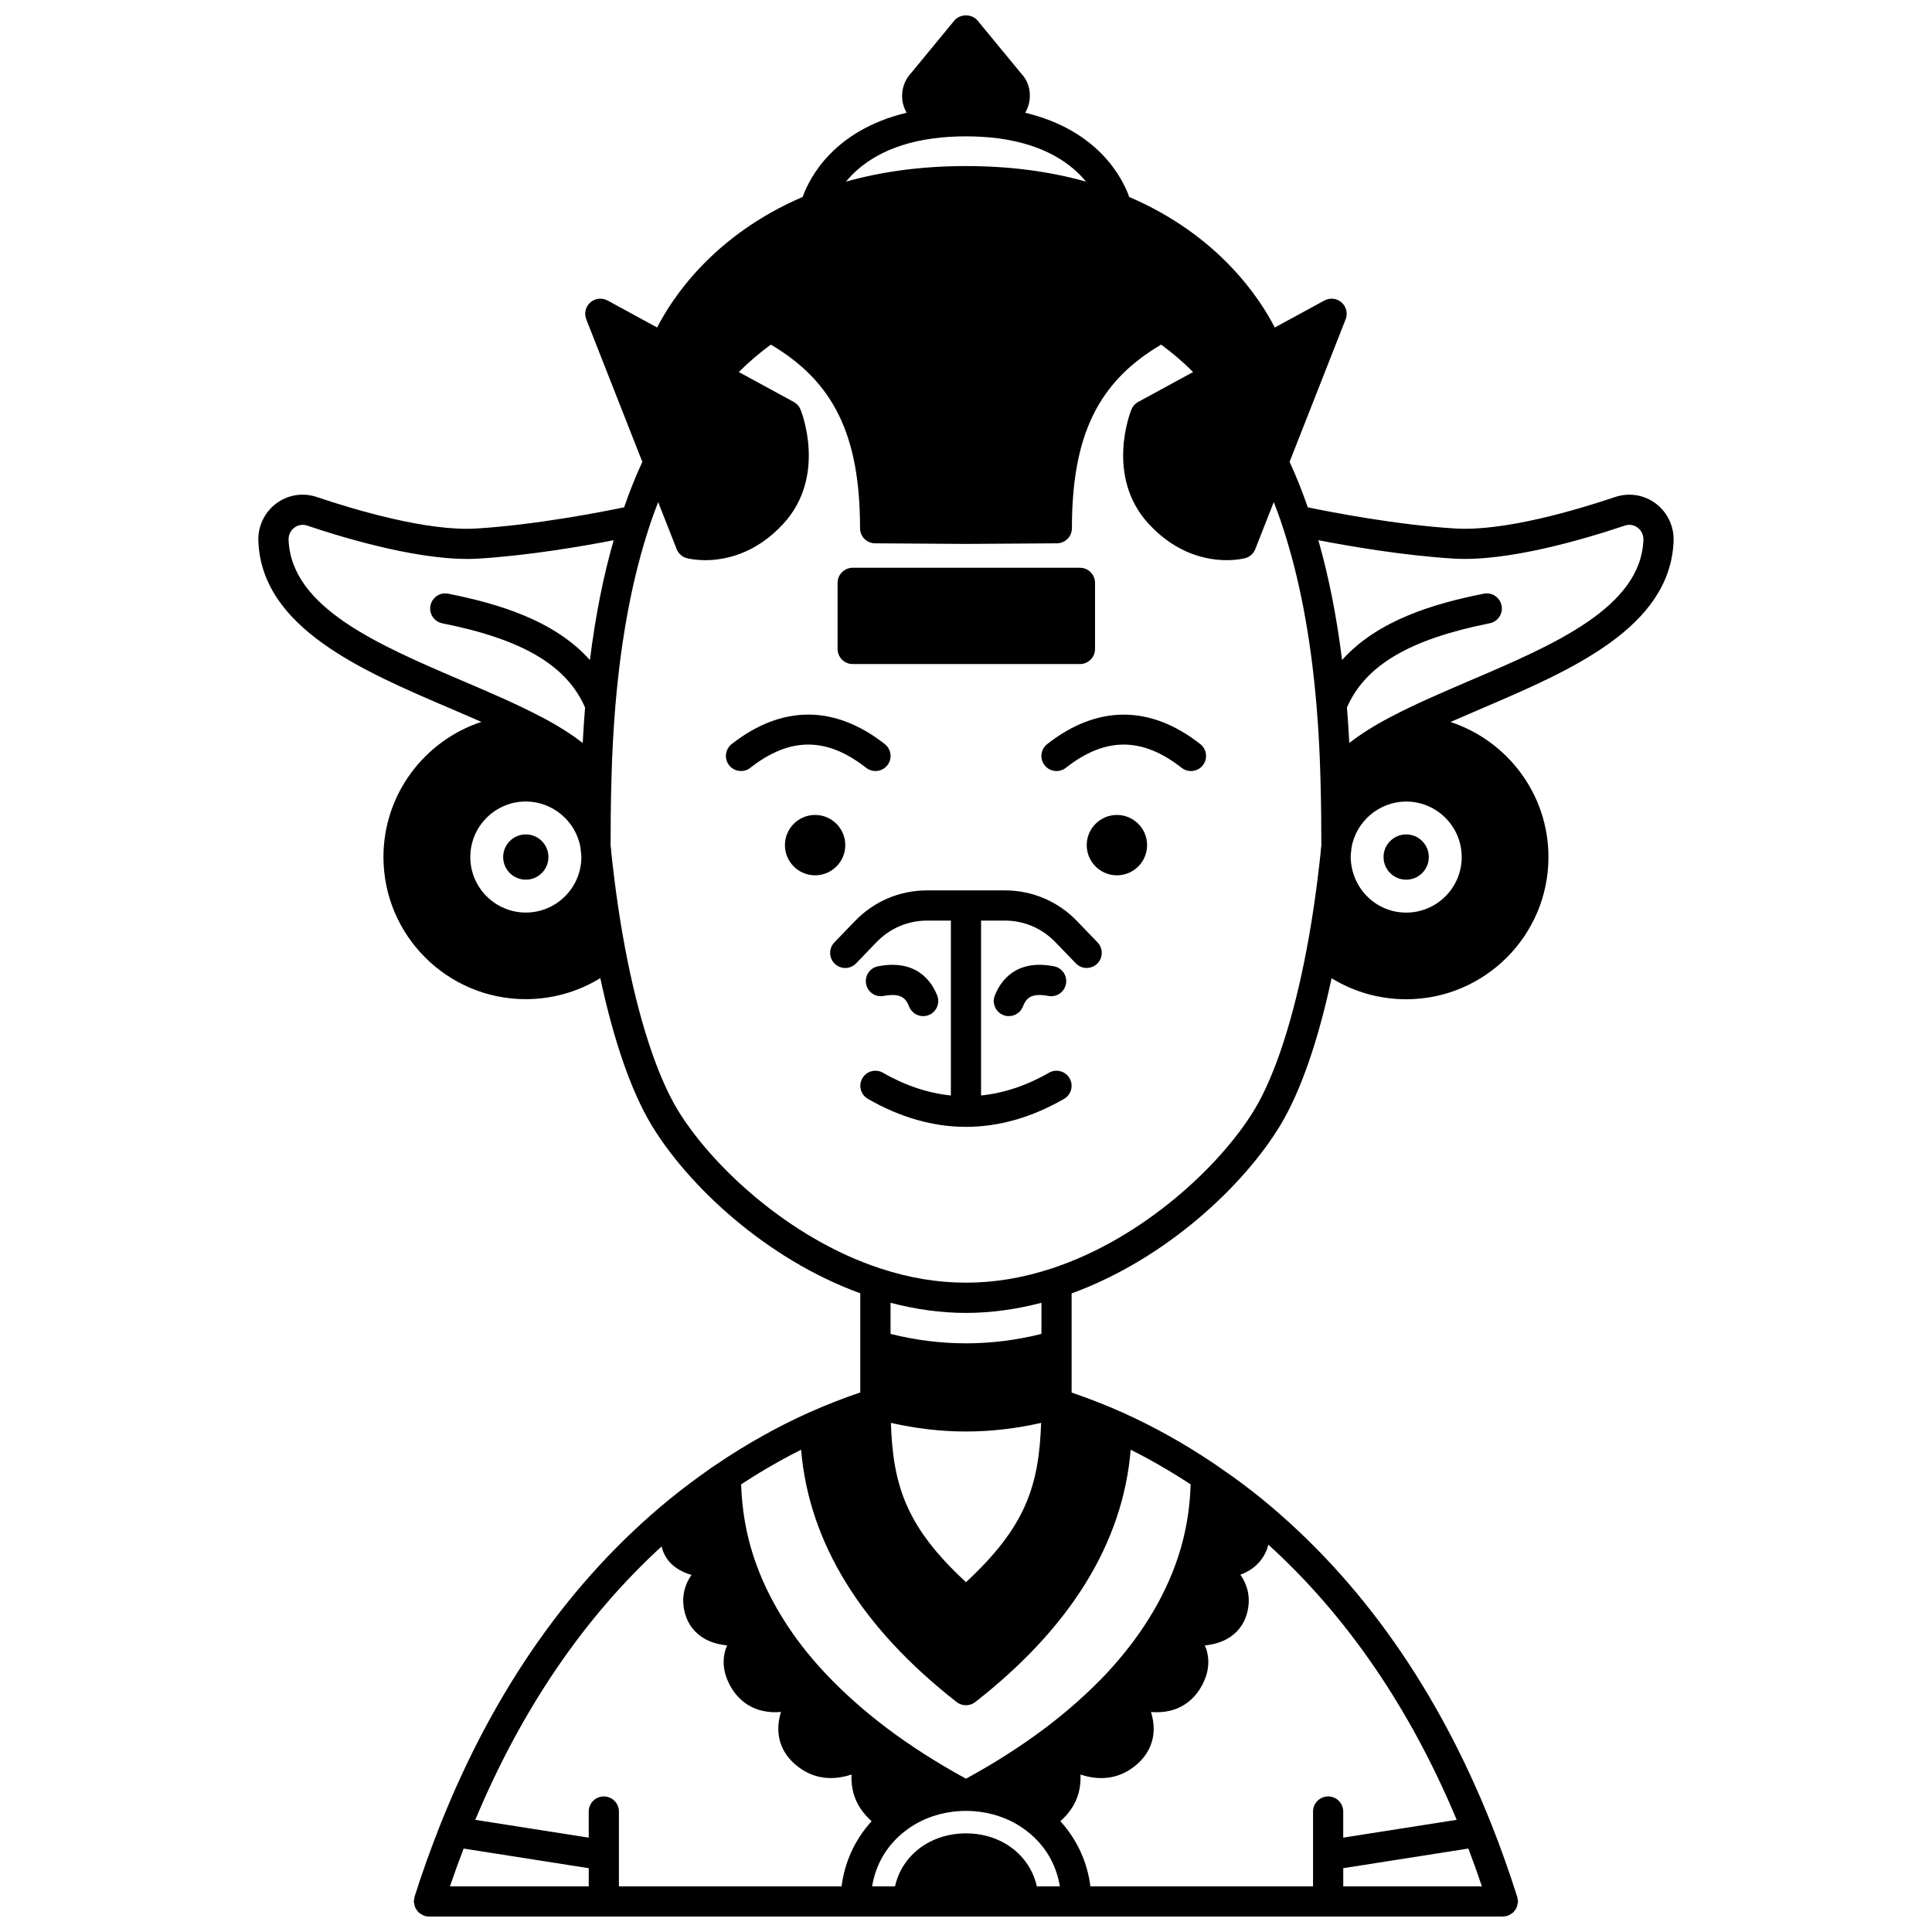 <?xml version="1.0" encoding="UTF-8"?>
<!-- Uploaded to: SVG Repo, www.svgrepo.com, Generator: SVG Repo Mixer Tools -->
<svg width="800px" height="800px" version="1.1" viewBox="144 144 512 512" xmlns="http://www.w3.org/2000/svg">
 <defs>
  <clipPath id="a">
   <path d="m212 148.09h376v503.81h-376z"/>
  </clipPath>
 </defs>
 <path d="m522.65 371.13c0 3.312-2.684 5.996-6 5.996-3.312 0-5.996-2.684-5.996-5.996 0-3.316 2.684-6 5.996-6 3.316 0 6 2.684 6 6"/>
 <path d="m447.99 367.97c0 4.418-3.578 7.996-7.996 7.996-4.418 0-8-3.578-8-7.996s3.582-8 8-8c4.418 0 7.996 3.582 7.996 8"/>
 <path d="m368.01 367.97c0 4.418-3.582 7.996-8 7.996-4.414 0-7.996-3.578-7.996-7.996s3.582-8 7.996-8c4.418 0 8 3.582 8 8"/>
 <path d="m289.34 371.13c0 3.312-2.684 5.996-5.996 5.996s-6-2.684-6-5.996c0-3.316 2.688-6 6-6s5.996 2.684 5.996 6"/>
 <path d="m421.52 341.19c-1.738 1.363-2.043 3.879-0.68 5.613 1.359 1.738 3.879 2.043 5.613 0.68 10.473-8.219 20.223-8.219 30.695 0 0.73 0.574 1.602 0.852 2.465 0.852 1.188 0 2.363-0.523 3.152-1.531 1.363-1.738 1.059-4.25-0.68-5.613-13.266-10.41-27.293-10.41-40.566 0z"/>
 <path d="m373.54 347.48c0.73 0.574 1.602 0.852 2.465 0.852 1.188 0 2.363-0.523 3.152-1.531 1.363-1.738 1.059-4.25-0.68-5.613-13.27-10.414-27.297-10.414-40.57 0-1.738 1.363-2.043 3.879-0.68 5.613 1.363 1.734 3.879 2.043 5.613 0.68 10.48-8.215 20.227-8.215 30.699 0z"/>
 <path d="m369.97 319.98h60.227c2.211 0 4-1.789 4-4v-17.516c0-2.211-1.789-4-4-4h-60.227c-2.211 0-4 1.789-4 4v17.516c0 2.211 1.785 4 4 4z"/>
 <g clip-path="url(#a)">
  <path d="m587.51 287.48c0.176-3.93-1.586-7.688-4.723-10.043-3.078-2.312-7.09-2.961-10.75-1.723-10.242 3.445-29.266 9.086-42.23 8.355-15.727-0.957-33.305-4.391-39.23-5.621-1.441-4.164-3.043-8.203-4.824-12.055l14.855-37.777c0.617-1.562 0.188-3.348-1.074-4.461-1.25-1.117-3.082-1.312-4.559-0.52l-13.148 7.16c-3.977-7.769-14.895-24.453-38.57-34.594-1.789-5.008-8.164-17.66-27.566-22.32 1.969-3.352 1.535-7.672-1.02-10.344l-11.598-14.078c-1.516-1.844-4.656-1.844-6.172 0l-11.414 13.863c-2.738 2.887-3.176 7.238-1.211 10.551-19.398 4.656-25.773 17.312-27.562 22.324-23.68 10.137-34.598 26.824-38.57 34.594l-13.148-7.16c-1.48-0.801-3.305-0.598-4.559 0.52-1.258 1.113-1.691 2.898-1.074 4.461l14.859 37.785c-1.781 3.852-3.387 7.887-4.824 12.047-5.922 1.227-23.504 4.668-39.227 5.621-12.902 0.777-31.988-4.906-42.23-8.355-3.656-1.238-7.676-0.586-10.75 1.723-3.133 2.356-4.898 6.106-4.723 10.035 0.953 22.953 27.484 34.289 50.895 44.289 2.816 1.203 5.543 2.379 8.211 3.551-15.047 4.953-25.957 19.125-25.957 35.809 0 20.77 16.918 37.672 37.711 37.672 7.051 0 13.871-1.957 19.762-5.574 3.535 16.547 8.152 29.887 13.477 38.789 9.555 15.926 30.227 35.57 55.414 44.738v26.273c-4.328 1.473-8.836 3.195-13.555 5.309-0.012 0.004-0.02 0.008-0.027 0.012-0.016 0.008-0.031 0.012-0.047 0.02-8.242 3.699-16.41 8.262-24.273 13.574l-0.004 0.004c-0.098 0.059-0.598 0.383-1.488 0.992h-0.004c-0.008 0.004-0.012 0.008-0.016 0.012-0.02 0.012-0.023 0.016-0.043 0.031-0.02 0.012-0.035 0.027-0.055 0.043-4.094 2.875-7.723 5.598-11.078 8.336-26.016 21.289-46.445 50.316-60.734 86.281-2.566 6.488-4.859 12.902-6.809 19.062-0.062 0.199-0.031 0.395-0.062 0.598-0.031 0.207-0.125 0.391-0.125 0.609 0 0.062 0.031 0.121 0.035 0.184 0.012 0.285 0.094 0.539 0.164 0.812 0.062 0.238 0.105 0.48 0.207 0.699 0.105 0.223 0.266 0.406 0.406 0.609 0.156 0.215 0.297 0.438 0.492 0.621 0.168 0.156 0.371 0.258 0.566 0.383 0.242 0.16 0.48 0.316 0.762 0.418 0.059 0.02 0.102 0.066 0.16 0.09 0.402 0.129 0.809 0.188 1.207 0.188h284.66c0.043 0 0.082-0.023 0.129-0.023 0.344-0.016 0.695-0.051 1.043-0.16 0.051-0.016 0.09-0.059 0.141-0.074 0.348-0.125 0.648-0.312 0.945-0.523 0.125-0.09 0.262-0.152 0.367-0.25 0.277-0.246 0.484-0.547 0.684-0.863 0.074-0.121 0.168-0.219 0.227-0.344 0.152-0.305 0.219-0.641 0.289-0.984 0.035-0.176 0.094-0.344 0.105-0.523 0.004-0.082 0.047-0.16 0.047-0.242 0-0.285-0.105-0.527-0.16-0.797-0.027-0.141 0-0.277-0.043-0.414-0.031-0.102-0.066-0.195-0.102-0.297-0.008-0.023-0.012-0.043-0.023-0.066-2.043-6.41-4.277-12.699-6.652-18.695-14.285-35.961-34.719-64.988-60.738-86.281-3.555-2.902-7.164-5.598-10.723-8.016h-0.004c-1.098-0.801-1.84-1.293-1.996-1.395-0.004 0-0.004-0.004-0.004-0.004-7.883-5.312-16.047-9.883-24.266-13.574-0.023-0.012-0.051-0.02-0.074-0.031-4.441-1.996-8.98-3.738-13.523-5.305v-26.277c25.195-9.168 45.867-28.82 55.418-44.746 5.32-8.898 9.938-22.238 13.477-38.777 5.891 3.621 12.715 5.574 19.762 5.574 20.793 0 37.711-16.898 37.711-37.672 0-16.684-10.906-30.855-25.957-35.809 2.668-1.176 5.394-2.352 8.211-3.551 23.418-10.016 49.953-21.348 50.906-44.301zm-85.57 83.316c0-0.008 0-0.016 0.004-0.02l0.199-1.918c0-0.008-0.004-0.012 0-0.02 0.008-0.051 0.016-0.102 0.02-0.152 1.16-7.008 7.356-12.266 14.488-12.266 8.113 0 14.715 6.598 14.715 14.715 0 8.117-6.598 14.715-14.715 14.715-8.109 0-14.715-6.598-14.711-15.027v-0.027zm-110.46-190.14c5.324-0.691 11.625-0.699 17 0 12.602 1.648 19.543 6.867 23.332 11.477-9.723-2.734-20.379-4.125-31.809-4.125s-22.086 1.387-31.809 4.125c3.781-4.613 10.715-9.832 23.285-11.477zm-108.13 205.18c-8.113 0-14.715-6.598-14.715-14.715 0-8.117 6.598-14.715 14.715-14.715 7.133 0 13.328 5.258 14.488 12.266 0.004 0.051 0.016 0.105 0.02 0.152 0 0.008-0.004 0.012 0 0.02l0.176 1.695c0.008 0.211 0.016 0.457 0.031 0.578-0.004 8.121-6.602 14.719-14.715 14.719zm-62.871-98.711c-0.059-1.316 0.5-2.516 1.535-3.293 0.984-0.742 2.211-0.938 3.391-0.543 10.797 3.641 31.059 9.598 45.266 8.758 13.445-0.816 27.812-3.305 35.957-4.883-2.766 9.656-4.848 20.168-6.293 31.75-9.492-10.621-24.559-14.992-37.559-17.574-2.191-0.445-4.266 0.977-4.703 3.141-0.434 2.168 0.973 4.269 3.141 4.703 21.242 4.227 32.953 11.137 37.832 22.309-0.242 3.098-0.453 6.242-0.621 9.418-2.961-2.324-6.582-4.609-11.008-6.945-0.027-0.016-0.059-0.012-0.082-0.023-6.316-3.332-13.352-6.344-20.805-9.527-22.277-9.527-45.301-19.363-46.051-37.289zm179.52 342.74c-9.504 0-16.969 5.816-18.812 14.035h-6.066c0.938-5.777 3.883-10.855 8.602-14.543 4.434-3.516 10.215-5.449 16.273-5.449s11.836 1.938 16.293 5.473c4.703 3.676 7.644 8.746 8.586 14.523h-6.106c-1.84-8.227-9.281-14.039-18.77-14.039zm56.223-73.312c-1.828 5.566-4.41 11.035-7.68 16.266-3.094 5.016-6.957 10.008-11.457 14.828-4.769 5.035-10.23 9.879-16.215 14.391-6.285 4.727-13.301 9.207-20.875 13.332-7.574-4.129-14.586-8.605-20.871-13.328-5.992-4.516-11.445-9.359-16.211-14.391-4.508-4.773-8.379-9.766-11.512-14.848-3.266-5.234-5.848-10.699-7.676-16.254-2.031-6.168-3.109-12.613-3.316-19.176 5.203-3.41 10.52-6.496 15.891-9.176 2.074 24.598 15.898 47.07 41.223 66.867 0.727 0.566 1.59 0.848 2.465 0.848 0.871 0 1.738-0.281 2.465-0.848 25.336-19.809 39.148-42.273 41.191-66.863 5.367 2.68 10.68 5.762 15.887 9.176-0.188 6.551-1.27 12.992-3.309 19.176zm-56.227 6.742c-15.59-14.426-19.348-25.227-19.902-42.219 6.613 1.504 13.262 2.289 19.906 2.289 6.648 0 13.289-0.785 19.906-2.289-0.547 16.941-4.301 27.746-19.91 42.219zm20-65.797c-13.285 3.332-26.707 3.332-39.992 0v-8.246c6.711 1.758 13.414 2.684 19.996 2.684s13.285-0.93 19.996-2.684zm-100.67 56.328c0.957 4.055 4 6.391 7.93 7.551-1.961 2.793-2.785 6.207-1.738 10.137 0.793 2.961 2.617 5.312 5.269 6.797 1.805 1.012 3.863 1.527 5.938 1.754-0.141 0.324-0.309 0.629-0.418 0.973-0.738 2.301-1.078 5.941 1.523 10.258 1.902 3.164 4.719 5.258 8.137 6.07 1.672 0.398 3.371 0.465 4.996 0.316-0.496 1.617-0.777 3.34-0.688 5.106 0.184 3.519 1.828 6.648 4.746 9.039 4.758 3.941 10.043 3.969 14.637 2.438-0.082 1.762 0.098 3.465 0.555 5.07 0.797 2.805 2.453 5.223 4.777 7.309-4.363 4.769-7.148 10.75-7.957 17.258l-59.012 0.008v-19.836c0-2.211-1.789-4-4-4-2.211 0-4 1.789-4 4v6.922l-30.066-4.719c12.266-29.316 28.832-53.645 49.371-72.449zm-52.461 80.059 33.16 5.203v4.816h-36.781c1.121-3.301 2.324-6.637 3.621-10.02zm233.11 5.203 33.156-5.203c1.246 3.273 2.445 6.613 3.59 10.02h-36.746zm30.066-12.816-30.07 4.719v-6.922c0-2.211-1.789-4-4-4-2.211 0-4 1.789-4 4v19.836h-59.008c-0.809-6.512-3.594-12.492-7.953-17.258 2.328-2.086 3.984-4.508 4.777-7.309 0.457-1.605 0.641-3.301 0.555-5.07 4.59 1.531 9.875 1.512 14.625-2.422 2.926-2.406 4.574-5.535 4.754-9.055 0.09-1.77-0.191-3.492-0.688-5.106 1.621 0.148 3.324 0.082 4.996-0.316 3.418-0.809 6.238-2.906 8.137-6.07 2.598-4.316 2.258-7.957 1.523-10.258-0.113-0.344-0.285-0.648-0.418-0.973 2.074-0.227 4.137-0.738 5.938-1.754 2.656-1.488 4.481-3.84 5.269-6.793 1.004-3.738 0.328-7.234-1.762-10.203 3.172-1.184 5.777-3.348 7.09-6.891 0.137-0.363 0.215-0.727 0.309-1.09 20.801 18.879 37.551 43.363 49.926 72.934zm-53.492-188.38c-8.844 14.738-29.449 34.246-53.812 42.25-15.285 5.039-30.191 5.043-45.484-0.004-24.359-8.008-44.965-27.516-53.805-42.242-5.414-9.055-10.293-24.094-13.742-42.371-1.465-7.652-2.707-16.223-3.699-25.527-0.012-0.625-0.094-1.246-0.191-1.871 0-4.344 0.023-10.883 0.238-18.094 0.172-6.406 0.516-12.773 1.023-18.926 1.562-18.449 4.551-34.133 9.137-47.961 0.676-2.074 1.438-4.094 2.203-6.098l4.906 12.473c0.461 1.18 1.457 2.07 2.684 2.402 0.199 0.055 2.051 0.527 4.879 0.527 5.055 0 13.227-1.512 20.703-9.637 11.539-12.559 4.856-29.566 4.562-30.281-0.348-0.859-0.98-1.57-1.797-2.016l-14.559-7.926c2.652-2.652 5.496-5.066 8.473-7.266 16.738 9.855 23.652 24.141 23.652 48.66 0 2.199 1.773 3.984 3.973 4l24.074 0.16h0.027 0.027l24.074-0.16c2.199-0.016 3.973-1.801 3.973-4 0-24.52 6.91-38.812 23.652-48.66 2.981 2.203 5.824 4.617 8.469 7.266l-14.559 7.926c-0.816 0.445-1.449 1.156-1.797 2.016-0.293 0.719-6.973 17.727 4.566 30.281 7.473 8.125 15.645 9.637 20.695 9.637 2.832 0 4.684-0.473 4.883-0.527 1.227-0.332 2.223-1.223 2.684-2.402l4.906-12.473c0.773 2.012 1.531 4.031 2.211 6.117 4.582 13.812 7.57 29.496 9.125 47.938 0.512 6.164 0.855 12.531 1.027 18.945 0.211 7.203 0.234 13.742 0.238 18.082-0.098 0.609-0.172 1.215-0.188 1.824-0.988 9.281-2.231 17.887-3.703 25.582-3.441 18.262-8.316 33.309-13.73 42.355zm36.121-103.96c-0.027 0.012-0.059 0.012-0.082 0.023-4.426 2.34-8.051 4.625-11.012 6.945-0.164-3.172-0.371-6.312-0.621-9.41 4.875-11.172 16.586-18.082 37.832-22.316 2.168-0.43 3.574-2.535 3.141-4.703-0.434-2.164-2.512-3.586-4.703-3.141-13.004 2.586-28.066 6.953-37.559 17.578-1.449-11.582-3.527-22.094-6.289-31.75 8.141 1.578 22.512 4.066 35.957 4.883 14.258 0.836 34.469-5.117 45.266-8.758 1.164-0.395 2.402-0.199 3.387 0.543 1.035 0.777 1.59 1.977 1.535 3.301-0.746 17.914-23.773 27.754-46.047 37.266-7.453 3.203-14.492 6.211-20.805 9.539z"/>
 </g>
 <path d="m429.52 388.2c-5.074-5.312-11.91-8.238-19.246-8.238h-20.559c-7.34 0-14.172 2.922-19.234 8.223l-5.359 5.559c-1.535 1.586-1.488 4.125 0.102 5.656 1.59 1.539 4.125 1.488 5.656-0.102l5.371-5.574c3.551-3.715 8.336-5.758 13.465-5.758h6.277v46.348c-6.008-0.625-12.008-2.582-18.004-6.027-1.918-1.098-4.359-0.441-5.457 1.477-1.102 1.914-0.441 4.359 1.477 5.457 8.555 4.914 17.297 7.41 25.984 7.41 8.691 0 17.434-2.492 25.984-7.41 1.914-1.102 2.578-3.547 1.477-5.457-1.105-1.914-3.539-2.57-5.457-1.477-5.996 3.445-11.996 5.402-18.004 6.027v-46.348h6.277c5.129 0 9.914 2.047 13.477 5.773l5.359 5.559c0.785 0.812 1.832 1.223 2.879 1.223 1 0 2-0.371 2.773-1.121 1.586-1.531 1.637-4.066 0.102-5.656z"/>
 <path d="m378.21 407.93c4.816-0.918 5.945 0.883 6.715 2.82 0.621 1.574 2.129 2.535 3.723 2.535 0.488 0 0.984-0.09 1.465-0.277 2.055-0.809 3.066-3.133 2.254-5.188-1.473-3.738-5.484-9.711-15.68-7.742-2.168 0.414-3.582 2.519-3.164 4.688 0.418 2.164 2.488 3.586 4.688 3.164z"/>
 <path d="m407.64 407.82c-0.809 2.055 0.203 4.379 2.254 5.188 0.48 0.188 0.977 0.277 1.465 0.277 1.59 0 3.098-0.961 3.723-2.535 0.762-1.938 1.898-3.738 6.715-2.82 2.164 0.441 4.262-0.996 4.688-3.164s-0.996-4.266-3.164-4.688c-10.199-1.98-14.211 4-15.68 7.742z"/>
</svg>